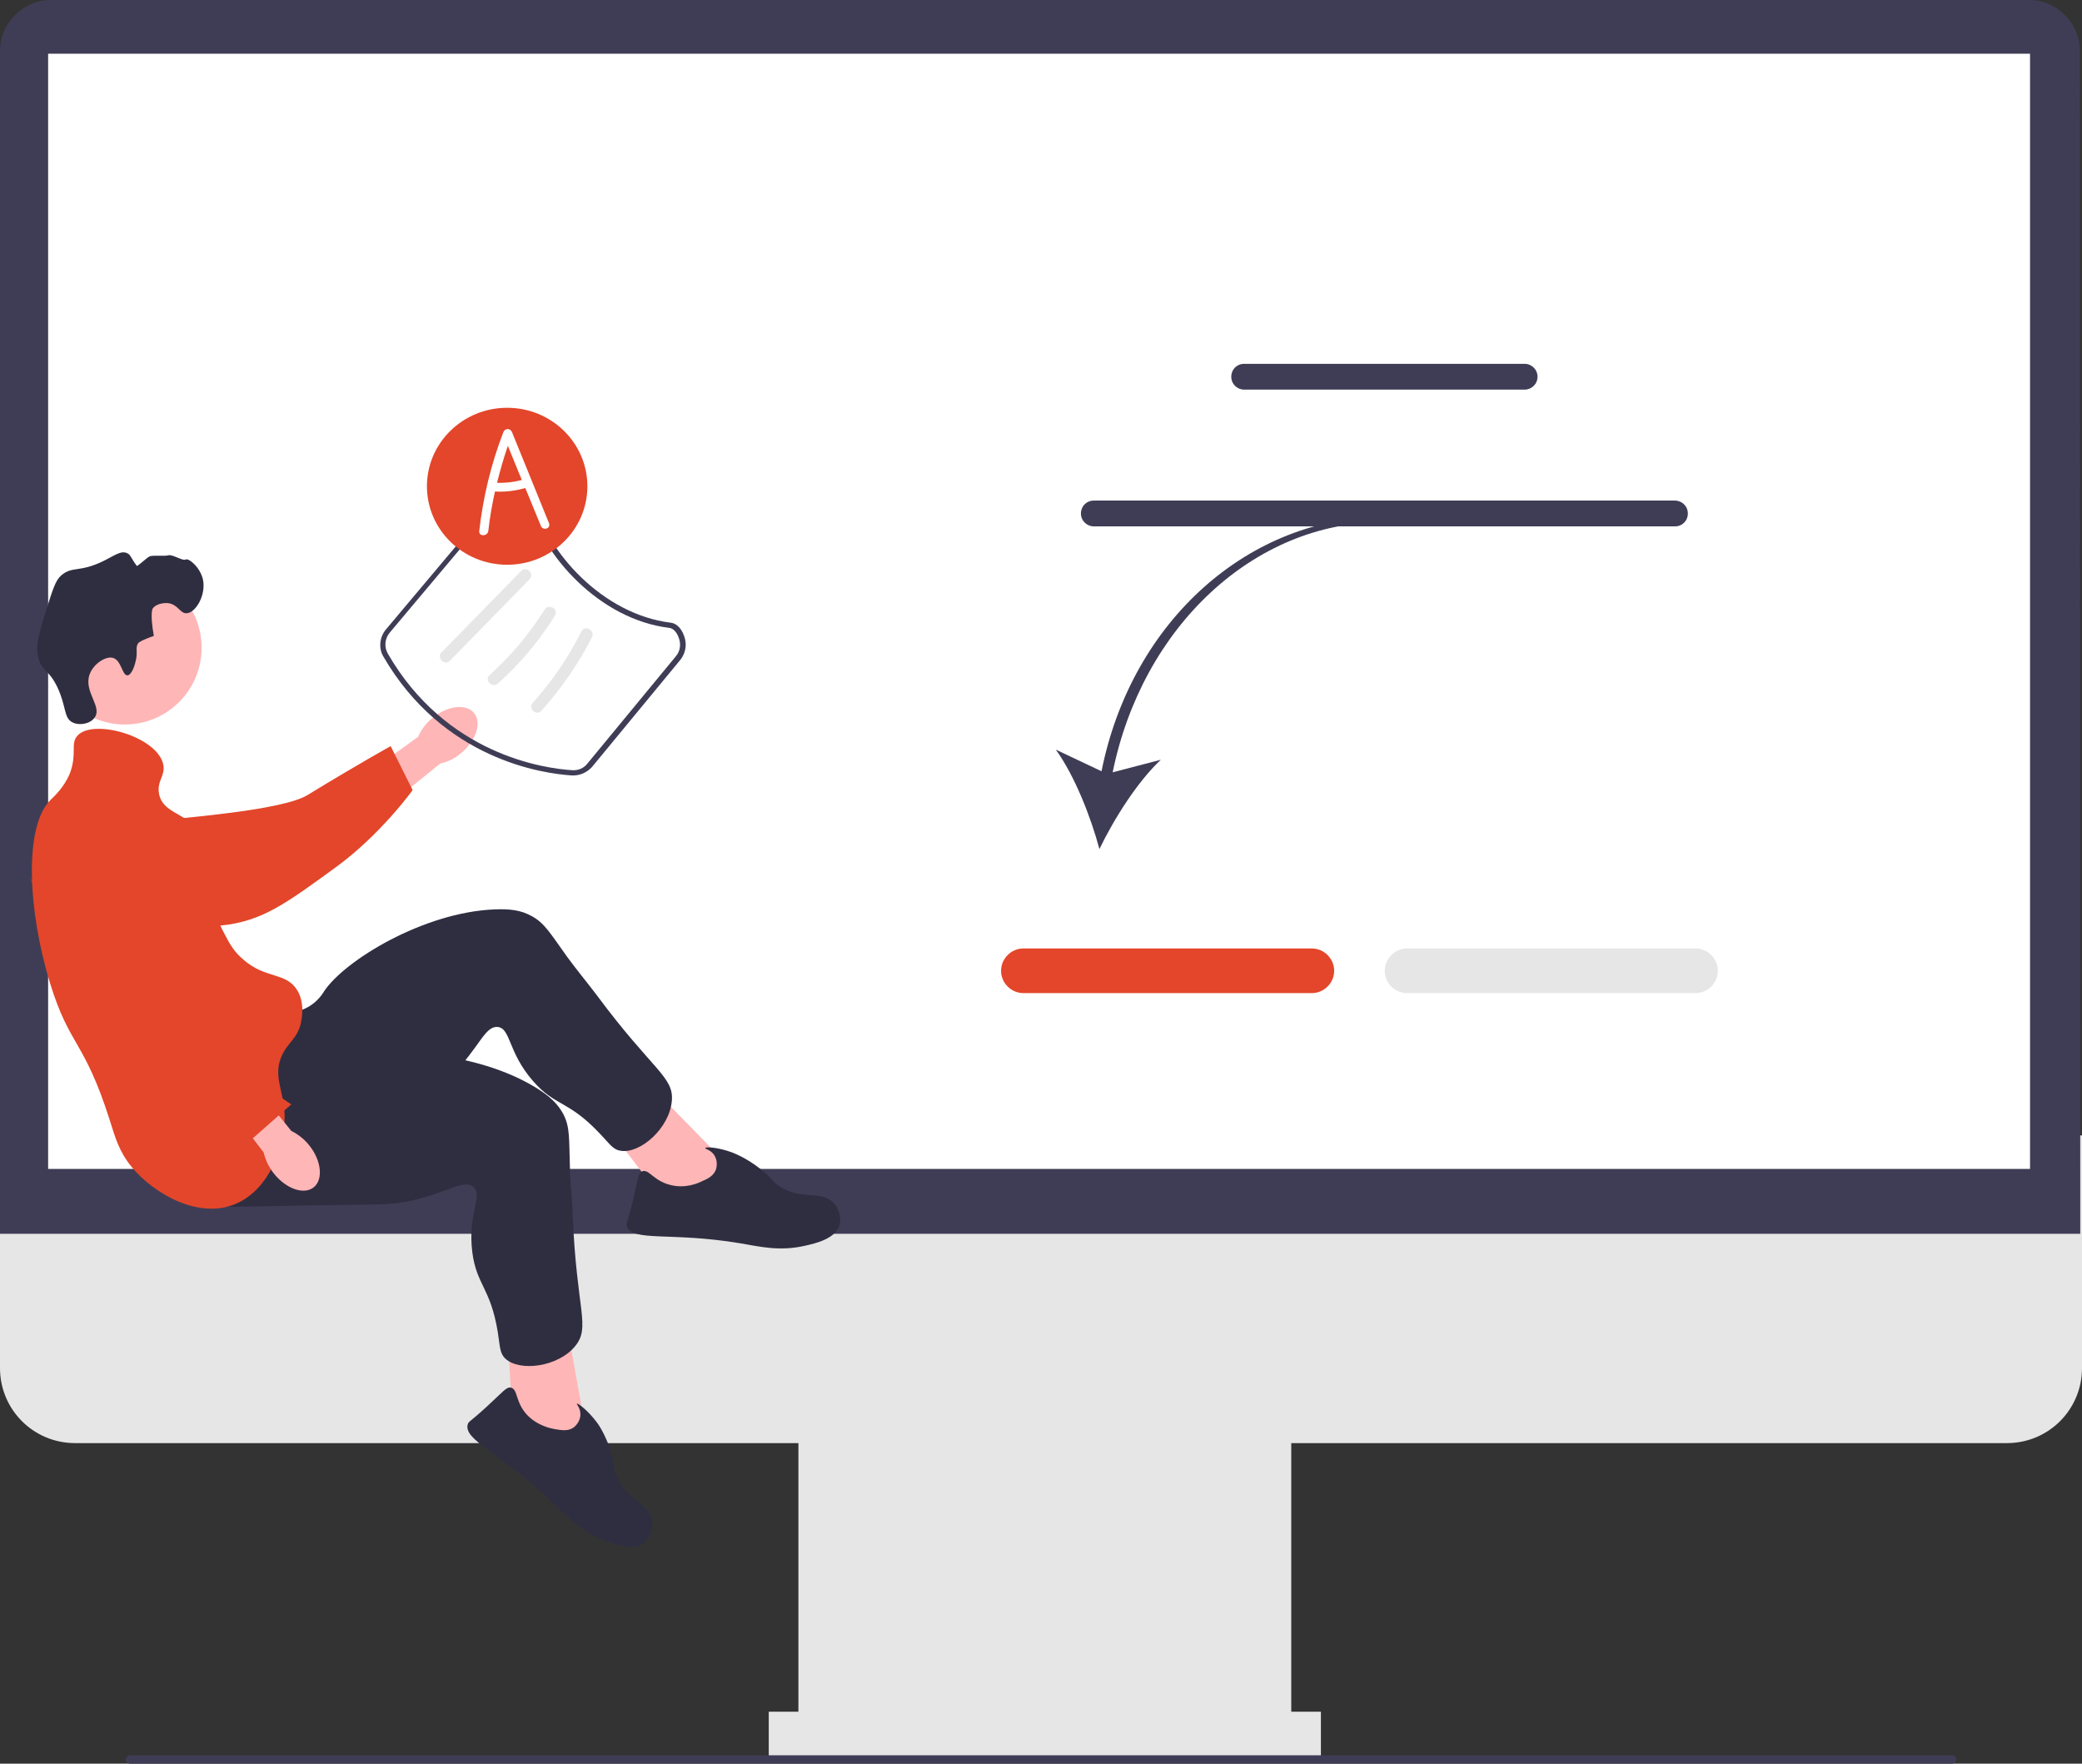 <?xml version="1.0" encoding="utf-8"?>
<!-- Generator: Adobe Illustrator 27.0.1, SVG Export Plug-In . SVG Version: 6.00 Build 0)  -->
<svg version="1.1" id="Calque_1" xmlns="http://www.w3.org/2000/svg" xmlns:xlink="http://www.w3.org/1999/xlink" x="0px" y="0px"
	 viewBox="0 0 596.9 505.6" style="enable-background:new 0 0 596.9 505.6;" xml:space="preserve">
<rect x="0" y="0" width="596.9" height="505.6" fill="#333333" stroke="none"/>
<style type="text/css">
	.st0{fill:#E6E6E6;}
	.st1{fill:#3F3D56;}
	.st2{fill:#FFFFFF;}
	.st3{fill:#FFB6B6;}
	.st4{fill:#E3462A;}
	.st5{fill:#2F2E41;}
</style>
<g>
	<path class="st0" d="M575.4,413.7H21.5C9.6,413.7,0,404.1,0,392.2v-66.7h596.9v66.7C596.9,404.1,587.3,413.7,575.4,413.7z"/>
	<rect x="228.9" y="402.5" class="st0" width="141.3" height="100.9"/>
	<rect x="220.4" y="490.7" class="st0" width="158.3" height="12.7"/>
	<path class="st1" d="M596.4,353.7H0V14.7C0,6.6,6.6,0,14.7,0h566.9c8.1,0,14.7,6.6,14.7,14.7L596.4,353.7L596.4,353.7z"/>
	<rect x="13.8" y="15.4" class="st2" width="568.2" height="319.7"/>
</g>
<g>
	<path id="uuid-25324785-d0f2-4f1c-ad19-f4bb5410ff47-154" class="st3" d="M123.9,205.9c4.3-3.6,9.7-4.3,12-1.5
		c2.3,2.8,0.6,7.9-3.7,11.5c-1.7,1.5-3.8,2.5-6,3l-18.6,15l-6.8-8.9l19.1-13.8C120.7,209.2,122.1,207.4,123.9,205.9z"/>
	<path class="st4" d="M16.2,239.8c0-0.7,0-6.4,4.3-10.1c4.9-4.2,11.9-2.5,14.3-1.9c5.6,1.4,6.1,3.8,11.4,6.3
		c9.9,4.6-2.5,2.3,3.4,0.8c2-0.5,31.3-2.5,38.6-7c14.2-8.7,23.8-14,23.8-14l6.3,12.6c0,0-9.1,12.7-22,22.1
		c-13.2,9.6-19.8,14.5-29.8,16.3c-0.9,0.2-22.1,3.8-39.2-9C23.5,252.9,16.3,247.6,16.2,239.8L16.2,239.8z"/>
	<circle class="st3" cx="35.8" cy="185.7" r="22"/>
	<g>
		<polygon class="st3" points="208.1,333.4 185.4,310.2 173.7,322.4 190.6,344.7 207.3,346.6 		"/>
		<path class="st5" d="M78.7,290c1.3,0.1,5.5,1,9.6-1.3c2.7-1.5,4.2-3.8,4.6-4.5c5.9-8.9,28.6-22.7,48.9-23.5
			c4.6-0.2,7.6,0.3,10.4,1.8c3.9,2,5.5,5,10.4,11.8c2.7,3.7,5.7,7.3,8.5,11c16.1,21.7,22.2,23.4,21.5,30.4
			c-0.7,7.7-9,15.1-14.6,14.2c-2.3-0.3-3.1-1.9-6.2-5.1c-8.9-9.4-12.6-7.6-18.9-14.8c-7.4-8.4-6.4-15.3-10.3-15.6
			c-3.6-0.2-5.1,5.7-12.7,13.5c-3.5,3.6-6,5.3-13.6,10.5c-29.5,20.5-30,21.9-35.9,23.5c-2.6,0.7-21.1,5.8-27.7-2.3
			C42.4,327,66.8,289,78.7,290L78.7,290z"/>
		<path class="st5" d="M201.1,338.7c1.7-0.7,3.6-1.6,4.2-3.6c0.4-1.4,0.2-3-0.7-4.2c-1-1.3-2.5-1.5-2.4-1.8c0.1-0.4,3.6-0.2,7.5,1.2
			c0.7,0.3,4.1,1.5,8.3,4.8c3.4,2.6,2.9,3.2,5.1,4.7c6.5,4.7,12.6,1,16.2,5.4c1.4,1.7,1.9,4.1,1.4,6c-1.2,3.9-6.7,5.2-9.8,5.9
			c-7.4,1.7-12.9,0.3-18.8-0.7c-19.8-3.3-30.9-0.3-32.4-4.9c-0.3-0.9,0.2-0.8,1.7-7.2c1.5-6.3,1.5-8,2.7-8.5
			c1.9-0.8,3.2,2.7,8.1,3.9C196.5,340.8,200.1,339.2,201.1,338.7L201.1,338.7z"/>
	</g>
	<g>
		<polygon class="st3" points="167.8,409.3 162.1,377.4 145.5,380.9 147,408.8 159.8,419.8 		"/>
		<path class="st5" d="M85.2,300.7c1,0.8,4,3.9,8.6,4.3c3.1,0.3,5.5-0.8,6.3-1.1c9.9-4,36.4-2.7,53.7,8c3.9,2.4,6.1,4.6,7.6,7.3
			c2.1,3.9,1.7,7.2,2,15.6c0.1,4.6,0.7,9.2,0.8,13.8c1.1,27,5.2,31.8,0.7,37.3c-4.9,6-15.9,7.4-20,3.6c-1.7-1.6-1.5-3.4-2.2-7.7
			c-2.1-12.7-6.1-13.4-7.3-22.9c-1.4-11.1,3.3-16.3,0.2-18.7c-2.8-2.2-7.4,1.8-18.1,4.1c-4.9,1-7.9,1-17.1,1.1
			c-35.9,0.4-37.1,1.3-43-0.7c-2.6-0.9-20.7-7.1-21.6-17.4C34.3,311,75.9,293.2,85.2,300.7L85.2,300.7z"/>
		<path class="st5" d="M159.1,409.7c1.8,0.3,3.9,0.7,5.5-0.6c1.1-0.9,1.9-2.4,1.8-3.9c-0.1-1.7-1.2-2.7-1-2.8
			c0.3-0.2,3.1,1.9,5.6,5.2c0.5,0.6,2.5,3.5,4.2,8.6c1.3,4.1,0.6,4.3,1.5,6.7c2.8,7.5,9.9,7.9,10.3,13.5c0.2,2.2-0.7,4.5-2.3,5.8
			c-3.1,2.6-8.5,0.6-11.4-0.6c-7-2.8-10.9-7-15.1-11.1c-14.5-13.9-25.4-17.6-24.1-22.2c0.3-0.9,0.6-0.6,5.4-5c4.8-4.4,5.7-5.8,7-5.5
			c2,0.5,1.2,4,4.5,7.7C154.1,408.8,158,409.5,159.1,409.7L159.1,409.7z"/>
	</g>
	<path class="st5" d="M38.8,189.9c0.9-3.1-0.2-4.2,0.9-5.6c0,0,0.4-0.6,4.4-2l0,0c-1.2-6.8-0.3-7.9-0.3-7.9c1-1.3,3-1.6,4.4-1.5
		c2.9,0.4,3.4,3,5.3,2.9c2.6-0.1,5.6-5.2,4.7-9.6c-0.8-3.6-4.1-6.3-5-5.8c-0.8,0.5-3.8-1.6-5-1.2c-0.8,0.3-4.4-0.1-5.3,0.3
		c-0.9,0.4-3.5,3-3.7,2.7c-1.7-2.3-1.7-3.1-2.7-3.6c-1.8-0.9-3.7,0.7-7,2.3c-6.8,3.3-8.8,1.3-12,4.1c-1.6,1.4-2.4,4.1-4.1,9.4
		c-2.3,7.4-3.4,11.1-2.3,14.6c1.1,3.6,2.8,2.8,5.3,7.9c2.7,5.7,1.8,8.9,4.4,10.2c2,1,5.2,0.4,6.4-1.5c2.1-3.1-3.3-7.4-1.5-12.3
		c1.1-3,4.6-5.3,6.7-4.7c2.4,0.7,2.6,5,4.1,5C37.8,193.6,38.7,190.4,38.8,189.9L38.8,189.9z"/>
	<path class="st4" d="M22.2,210.9c4.5-5,22.8,0.2,24.6,8.2c0.7,3.3-1.9,4.7-1.2,8.5c1.1,5.5,7.2,5.2,11.7,10.8
		c6.4,8-0.2,15.9,7,29.2c1.5,2.9,2.8,5.3,5.6,7.6c6.2,5.4,12,3.5,15.2,8.5c2.4,3.7,1.4,8.3,1.2,9.4c-0.9,4.4-3.5,5.5-5.3,9.1
		c-3,6,0.4,10.4,0.6,17.5c0.2,9-4.5,21.4-14,25.4c-10.7,4.6-23.6-3-29.8-10.5c-3.7-4.5-4.8-8.6-6.4-13.7
		c-7.3-22.8-11.4-20.8-17-38.9c-6.4-20.7-7.6-44.9,0-52.6c1-1,3.8-3.4,5.6-7.6C22.2,216,20.1,213.2,22.2,210.9L22.2,210.9z"/>
	<g>
		<path id="uuid-91308677-eda7-42a2-9f2e-a07e84038198-155" class="st3" d="M88.7,328.4c3.5,4.4,4,9.8,1.2,12
			c-2.8,2.2-7.9,0.4-11.4-4c-1.4-1.8-2.4-3.8-2.9-6l-14.5-19l7.5-5.7l14.9,18.5C85.5,325.2,87.3,326.6,88.7,328.4z"/>
		<path class="st4" d="M35.4,230.2c0.6-0.1,6.3-1.3,10.8,2.1c5.1,4,4.9,11.1,4.8,13.6c-0.2,5.8-2.5,6.7-3.8,12.4
			c-2.5,10.6,2.3,20.5,4.9,25.9c0.9,1.9,3.9,7.7,9.8,13.9c11.4,12.1,21.6,18.5,21.6,18.5l-11,9.7c0,0-17.5-5.3-29.3-16
			c-12.1-10.9-30.8-49.6-34.7-59c-0.3-0.8,4.4,12.4,13.4-6.9C24,239.9,27.7,231.9,35.4,230.2L35.4,230.2z"/>
	</g>
</g>
<g>
	<path class="st1" d="M315.8,221.1l-13.1-6.2c5.4,7.5,10,19.2,12.5,28.5c4.2-8.7,10.9-19.3,17.6-25.6l-13.8,3.6
		c8.5-41.8,40.6-71.7,77.3-71.7l0.5-1.5C358.5,148.1,324.5,177.6,315.8,221.1z"/>
	<path class="st4" d="M376.1,284.7h-82.7c-3.5,0-6.4-2.9-6.4-6.4s2.9-6.4,6.4-6.4h82.7c3.5,0,6.4,2.9,6.4,6.4
		S379.6,284.7,376.1,284.7L376.1,284.7z"/>
	<path class="st0" d="M486.1,284.7h-82.7c-3.5,0-6.4-2.9-6.4-6.4s2.9-6.4,6.4-6.4h82.7c3.5,0,6.4,2.9,6.4,6.4
		S489.6,284.7,486.1,284.7L486.1,284.7z"/>
</g>
<g>
	<path class="st1" d="M437.1,111.7h-80.4c-2,0-3.7-1.6-3.7-3.7s1.6-3.7,3.7-3.7h80.4c2,0,3.7,1.6,3.7,3.7S439.1,111.7,437.1,111.7z"
		/>
	<path class="st1" d="M480.2,150.9H313.6c-2,0-3.7-1.6-3.7-3.7s1.6-3.7,3.7-3.7h166.6c2,0,3.7,1.6,3.7,3.7
		C483.9,149.3,482.3,150.9,480.2,150.9z"/>
</g>
<path class="st1" d="M36.1,504.4c0,0.7,0.5,1.2,1.2,1.2h522.3c0.7,0,1.2-0.5,1.2-1.2c0-0.7-0.5-1.2-1.2-1.2H37.3
	C36.7,503.2,36.1,503.7,36.1,504.4z"/>
<path class="st1" d="M164.4,222.3c-0.1,0-0.3,0-0.4,0c-8.4-0.5-37-4.6-54.1-34.1c-1.4-2.4-1.1-5.5,0.7-7.7l31.7-37.7
	c1.3-1.5,3.3-2.4,5.3-2.4c1.4,0,4.7,0.4,5.4,2.9c3.8,15.1,19.9,32.8,39.2,35.2c2,0.2,3.5,2,4.2,4.7c0.5,2.1,0,4.2-1.3,5.9
	l-25.4,30.8C168.3,221.4,166.4,222.3,164.4,222.3L164.4,222.3z M147.4,141.8c-1.5,0-3.1,0.7-4,1.9l-31.7,37.7
	c-1.4,1.7-1.6,4.1-0.5,6c16.7,28.9,44.7,32.9,52.9,33.4c1.7,0.1,3.3-0.6,4.3-1.9l25.4-30.8c1.1-1.3,1.4-3,1-4.6
	c-0.4-1.6-1.4-3.3-2.9-3.5c-20-2.4-36.5-20.8-40.5-36.3C151.1,142.4,149.2,141.9,147.4,141.8C147.5,141.8,147.4,141.8,147.4,141.8
	L147.4,141.8z"/>
<path class="st0" d="M129,189.4l22.8-23.3c1.6-1.6-0.9-4-2.4-2.4l-22.8,23.3C125,188.5,127.5,191,129,189.4L129,189.4z"/>
<path class="st0" d="M142.8,195.9c6.3-5.6,11.8-12.2,16.3-19.4c1.2-1.9-1.8-3.6-3-1.7c-4.3,6.9-9.6,13.2-15.7,18.7
	C138.7,195,141.2,197.4,142.8,195.9L142.8,195.9L142.8,195.9z"/>
<path class="st0" d="M155.2,203.8c5.7-6.4,10.6-13.4,14.5-21.1c1-2-2-3.7-3-1.7c-3.7,7.4-8.4,14.3-13.9,20.4
	C151.3,203,153.7,205.4,155.2,203.8L155.2,203.8z"/>
<g>
	<ellipse class="st4" cx="145.4" cy="139.4" rx="23" ry="22.5"/>
	<path class="st2" d="M157.4,150c-3.5-8.7-7.1-17.4-10.6-26.1c-0.5-1.2-2-1.2-2.5,0c-3.5,9.1-5.8,18.6-6.9,28.3
		c-0.2,1.7,2.4,1.6,2.6,0c0.4-3.8,1.1-7.6,1.9-11.3c2.9,0.2,5.9-0.2,8.7-1c1.5,3.6,2.9,7.1,4.4,10.7
		C155.5,152.3,158,151.6,157.4,150z M142.5,138.4c0.9-3.6,1.9-7.1,3.1-10.6l4,9.8C147.3,138.2,144.9,138.5,142.5,138.4z"/>
</g>
</svg>
